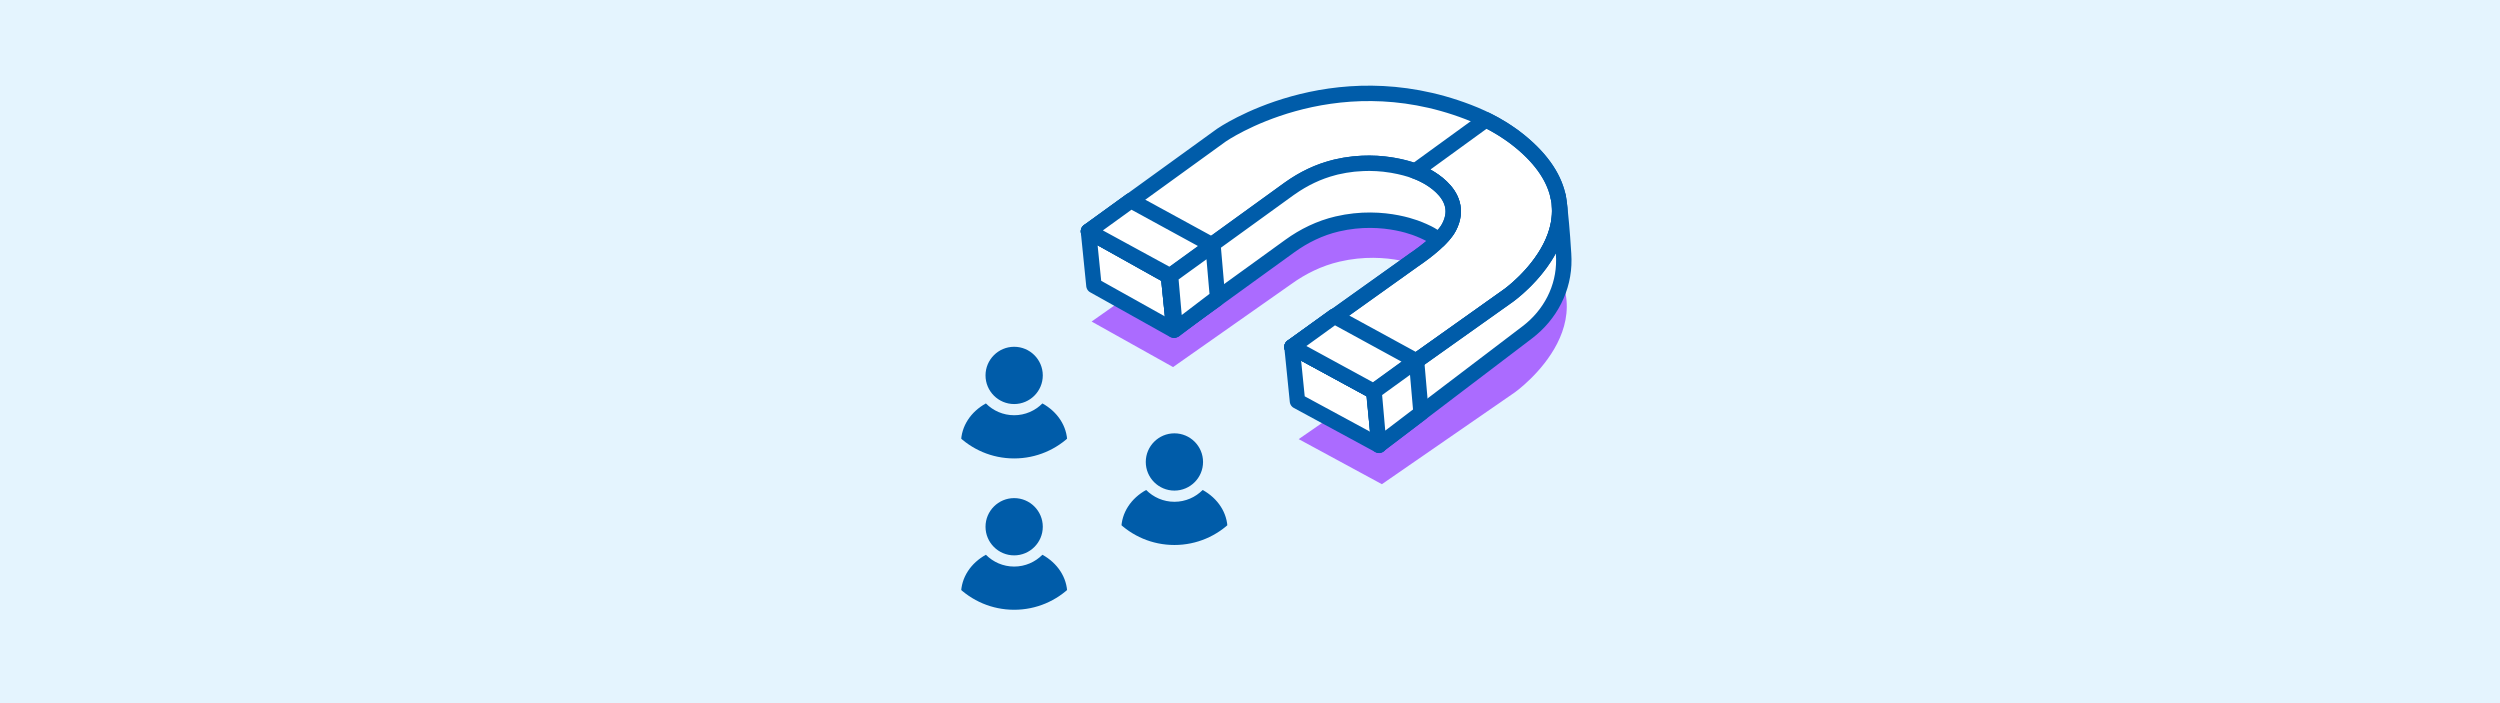 <?xml version="1.0" encoding="UTF-8"?>
<svg xmlns="http://www.w3.org/2000/svg" xmlns:xlink="http://www.w3.org/1999/xlink" viewBox="0 0 1600 450">
  <defs>
    <style>
      .cls-1, .cls-2 {
        fill: none;
      }

      .cls-2, .cls-3 {
        stroke: #005ca9;
        stroke-linecap: round;
        stroke-linejoin: round;
        stroke-width: 9.86px;
      }

      .cls-4 {
        fill: #005ca9;
      }

      .cls-5 {
        isolation: isolate;
      }

      .cls-6 {
        fill: #e4f4fe;
      }

      .cls-7 {
        clip-path: url(#clippath-1);
      }

      .cls-8 {
        clip-path: url(#clippath-2);
      }

      .cls-3 {
        fill: #fff;
      }

      .cls-9 {
        fill: #ab6bff;
        mix-blend-mode: multiply;
      }

      .cls-10 {
        clip-path: url(#clippath);
      }
    </style>
    <clipPath id="clippath">
      <circle class="cls-1" cx="649.058" cy="241.599" r="51.8"/>
    </clipPath>
    <clipPath id="clippath-1">
      <circle class="cls-1" cx="751.625" cy="296.992" r="51.8"/>
    </clipPath>
    <clipPath id="clippath-2">
      <circle class="cls-1" cx="649.058" cy="338.45" r="51.8"/>
    </clipPath>
  </defs>
  <g class="cls-5">
    <g id="Ebene_1" data-name="Ebene 1">
      <rect class="cls-6" width="1600" height="450"/>
      <g>
        <path class="cls-9" d="M976.653,150.577c-9.984-8.115-21.435-14.312-33.462-18.926-89.47-34.321-160.667,15.054-160.667,15.054l-83.888,59.078,52.131,29.142,75.62-53.097c9.175-6.638,19.561-11.731,30.832-14.372,31.147-7.297,54.759,4.027,54.759,4.027,0,0,30.543,12.331,18.757,35.101-3.565,6.888-13.445,14.971-22.881,21.38l-76.692,53.077,53.244,28.843,85.192-58.85s69.62-49.606,7.055-100.457Z"/>
        <g>
          <g>
            <polygon class="cls-3" points="751.355 211.406 747.855 176.694 696.614 148.05 700.115 182.763 751.355 211.406"/>
            <polygon class="cls-3" points="882.638 285.032 879.138 250.319 826.875 222.021 830.376 256.734 882.638 285.032"/>
            <path class="cls-3" d="M972.544,90.281c-9.813-7.976-21.068-14.067-32.89-18.603-87.94-33.735-157.921,14.797-157.921,14.797l-85.118,61.574,51.24,28.644,76.992-55.696c9.019-6.524,19.226-11.531,30.305-14.126,30.615-7.172,53.823,3.958,53.823,3.958,0,0,30.021,12.121,18.436,34.501-3.505,6.771-13.215,14.716-22.49,21.015l-78.046,55.676,52.334,28.35,86.4-61.35s68.43-48.758,6.934-98.74Z"/>
            <g>
              <path class="cls-2" d="M997.252,126.05l-.009.009c.016.076.034.152.05.228-.024-.141-.041-.238-.041-.238Z"/>
              <path class="cls-3" d="M1000.708,162.677c-.956-15.66-1.977-25.513-2.66-31.015,2.501,32.455-32.439,57.359-32.439,57.359l-85.249,60.532-1.082.992,3.332,34.217,94.869-72.083c14.681-11.155,23.637-28.223,23.353-46.726-.016-1.071-.058-2.164-.126-3.276Z"/>
            </g>
            <path class="cls-3" d="M909.618,147.29s7.18,2.751,11.073,6.488c2.935-2.883,5.329-5.758,6.721-8.448,11.584-22.38-18.436-34.501-18.436-34.501,0,0-.091-.043-.268-.123-.71-.319-2.808-1.219-6.049-2.239-1.022-.322-2.195-.654-3.436-.985-1.127-.301-2.349-.594-3.645-.881-2.81-.621-5.974-1.181-9.49-1.571-.155-.017-.294-.042-.45-.058-.843-.089-1.74-.145-2.619-.213-.609-.047-1.191-.112-1.816-.148-1.163-.066-2.379-.09-3.597-.112-.381-.007-.739-.033-1.125-.035-2.639-.014-5.423.123-8.281.366-.651.055-1.281.081-1.942.152-.611.066-1.251.178-1.871.258-1.187.152-2.366.289-3.583.494-.683.115-1.392.286-2.083.42-1.184.228-2.358.435-3.565.718-.57.134-1.128.3-1.694.447-9.978,2.58-19.223,7.1-27.5,12.911-.368.259-.747.504-1.111.767l-76.995,55.698,3.47,34.415,74.167-53.652c9.019-6.524,19.227-11.531,30.306-14.126,30.613-7.17,53.82,3.959,53.82,3.959Z"/>
            <path class="cls-2" d="M965.61,189.022s68.43-48.758,6.934-98.74c-6.621-5.381-13.908-9.886-21.573-13.653l-45.272,32.878c2.089.767,3.276,1.323,3.276,1.323,0,0,30.021,12.121,18.436,34.501-3.504,6.771-13.215,14.716-22.49,21.015l-78.046,55.676,52.334,28.35,86.4-61.35Z"/>
            <polyline class="cls-3" points="723.778 128.4 696.614 148.05 747.854 176.694 774.986 157.067"/>
            <polyline class="cls-3" points="774.986 157.067 747.822 176.717 751.327 211.108 778.458 191.481"/>
            <polyline class="cls-2" points="854.035 202.384 826.872 222.033 879.052 250.485 906.183 230.858"/>
          </g>
          <polygon class="cls-3" points="906.183 230.858 854.035 202.384 826.872 222.033 879.052 250.485 906.183 230.858"/>
          <polygon class="cls-3" points="909.48 264.347 906.566 230.817 879.402 250.467 882.432 284.932 909.48 264.347"/>
          <polygon class="cls-3" points="775.926 156.875 723.778 128.4 696.614 148.05 748.795 176.502 775.926 156.875"/>
          <polygon class="cls-3" points="779.223 190.364 776.309 156.834 749.145 176.484 752.175 210.949 779.223 190.364"/>
        </g>
        <g class="cls-10">
          <g>
            <path class="cls-4" d="M649.059,258.59c10.103,0,18.325-8.22,18.325-18.325s-8.221-18.325-18.325-18.325c-10.106,0-18.327,8.22-18.327,18.325s8.221,18.325,18.327,18.325Z"/>
            <path class="cls-4" d="M667.147,258.195c-4.621,4.661-11.021,7.555-18.088,7.555s-13.468-2.895-18.089-7.556c-9.547,5.256-15.91,14.52-15.91,25.102v9.07c9.778,6.394,21.443,10.142,33.998,10.142,12.555,0,24.22-3.748,33.998-10.142v-9.07c0-10.582-6.362-19.846-15.909-25.102Z"/>
          </g>
        </g>
        <g class="cls-7">
          <g>
            <path class="cls-4" d="M751.626,313.983c10.103,0,18.325-8.22,18.325-18.325s-8.221-18.325-18.325-18.325c-10.106,0-18.327,8.22-18.327,18.325s8.221,18.325,18.327,18.325Z"/>
            <path class="cls-4" d="M769.714,313.588c-4.621,4.661-11.021,7.555-18.088,7.555s-13.468-2.895-18.089-7.556c-9.547,5.256-15.91,14.52-15.91,25.102v9.07c9.778,6.394,21.443,10.142,33.998,10.142,12.555,0,24.22-3.748,33.998-10.142v-9.07c0-10.582-6.362-19.846-15.909-25.102Z"/>
          </g>
        </g>
        <g class="cls-8">
          <g>
            <path class="cls-4" d="M649.059,355.441c10.103,0,18.325-8.22,18.325-18.325s-8.221-18.325-18.325-18.325c-10.106,0-18.327,8.22-18.327,18.325s8.221,18.325,18.327,18.325Z"/>
            <path class="cls-4" d="M667.147,355.046c-4.621,4.661-11.021,7.555-18.088,7.555s-13.468-2.895-18.089-7.556c-9.547,5.256-15.91,14.52-15.91,25.102v9.07c9.778,6.394,21.443,10.142,33.998,10.142,12.555,0,24.22-3.748,33.998-10.142v-9.07c0-10.582-6.362-19.846-15.909-25.102Z"/>
          </g>
        </g>
      </g>
    </g>
  </g>
</svg>